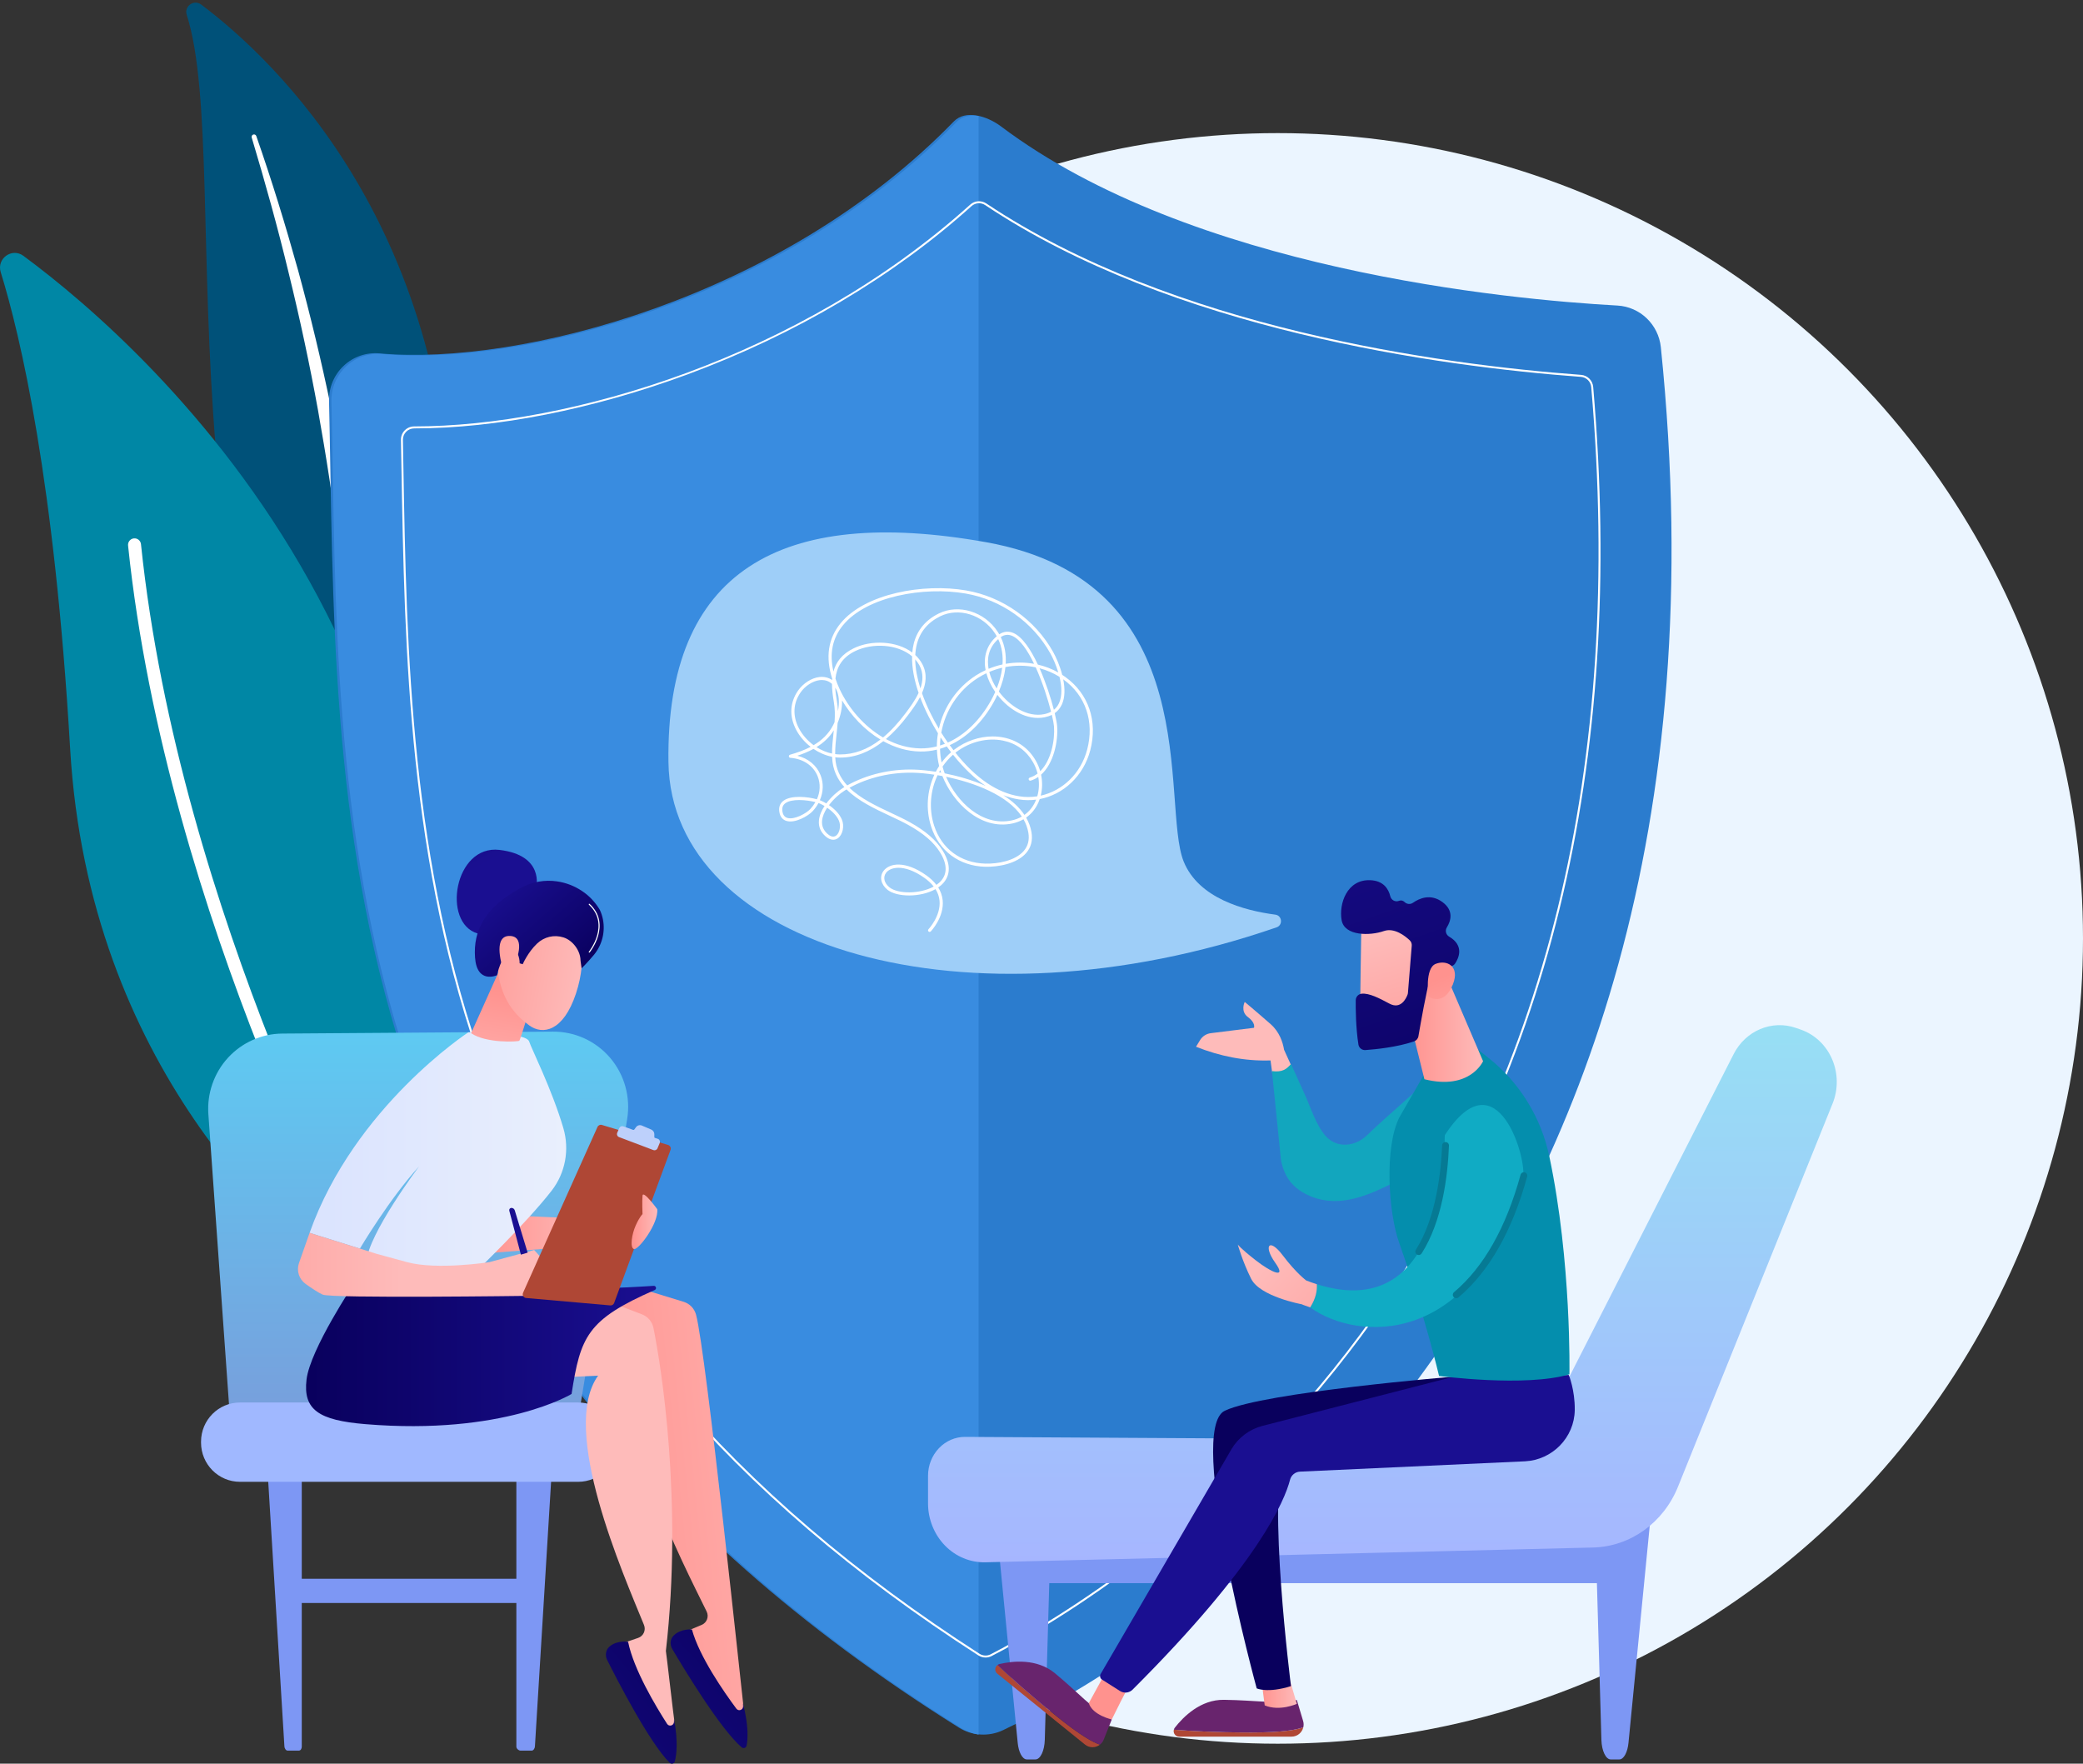 <svg xmlns="http://www.w3.org/2000/svg" width="313" height="265" viewBox="0 0 313 265" fill="none"><rect x="0" y="0" width="313" height="265" fill="#333333" stroke="none"/><circle cx="192" cy="141" r="121" fill="#EBF5FF"></circle><g clip-path="url(#clip0_1440_5057)"><path d="M28.058 2.23C27.641 0.933 29.143 -0.132 30.229 0.682C41.255 8.957 68.379 34.408 67.979 84.352C67.477 147.015 82.822 168.105 100.305 180.039C100.305 180.039 77.698 176.072 61.35 154.761C21.21 102.439 35.482 25.282 28.058 2.23Z" fill="#005179"></path><g style="mix-blend-mode:soft-light"><path d="M37.822 20.667C39.846 27.405 41.736 34.18 43.378 41.014C45.055 47.839 46.526 54.712 47.782 61.62C49.011 68.533 50.112 75.468 50.917 82.441C51.754 89.409 52.292 96.405 52.809 103.432C53.364 110.452 53.883 117.526 55.123 124.569C56.355 131.598 58.441 138.592 61.734 144.995C62.557 146.59 63.412 148.177 64.351 149.698C65.263 151.237 66.243 152.735 67.248 154.215C69.276 157.165 71.501 159.986 73.923 162.626C78.783 167.897 84.438 172.419 90.519 176.099C91.159 176.486 91.989 176.278 92.375 175.633C92.753 175.002 92.56 174.183 91.947 173.788L91.942 173.785C90.489 172.848 89.047 171.896 87.653 170.881C86.947 170.385 86.266 169.86 85.574 169.346C84.903 168.808 84.21 168.295 83.556 167.736C80.902 165.545 78.405 163.169 76.095 160.617C71.454 155.545 67.543 149.749 64.386 143.637C62.842 140.562 61.525 137.378 60.456 134.104C59.39 130.827 58.572 127.465 57.944 124.052C56.686 117.222 56.115 110.224 55.51 103.209C54.896 96.193 54.23 89.147 53.278 82.14C52.811 78.635 52.282 75.14 51.692 71.655C51.406 69.911 51.087 68.174 50.771 66.435C50.438 64.7 50.096 62.967 49.74 61.237C48.303 54.319 46.658 47.449 44.799 40.641C42.907 33.842 40.837 27.095 38.512 20.441C38.445 20.25 38.238 20.151 38.049 20.218C37.866 20.282 37.767 20.482 37.823 20.668L37.822 20.667Z" fill="white"></path></g><path d="M59.543 192.075C58.965 194.518 56.094 195.573 54.068 194.106C42.889 186.014 13.336 160.26 10.541 112.509C8.181 72.186 3.093 50.546 0.106 40.884C-0.526 38.84 1.803 37.174 3.517 38.44C22.429 52.413 80.509 103.558 59.543 192.075Z" fill="#0087A5"></path><g style="mix-blend-mode:soft-light"><path d="M56.188 192.48C56.14 192.52 56.088 192.556 56.032 192.587C55.561 192.85 54.969 192.68 54.708 192.206C54.412 191.669 25.044 137.89 19.245 81.972C19.19 81.434 19.578 80.952 20.113 80.894C20.649 80.839 21.128 81.23 21.184 81.768C26.941 137.279 56.118 190.721 56.412 191.255C56.642 191.672 56.538 192.184 56.189 192.48H56.188Z" fill="white"></path></g><path d="M51.644 54.961C53.091 53.597 55.047 52.919 57.022 53.098C78.147 55.009 117.56 44.772 143.319 18.254C145.108 16.413 148.368 17.453 150.419 18.995C179.066 40.537 226.552 44.998 243.037 45.91C246.447 46.099 249.214 48.761 249.566 52.178C264.557 197.854 170.285 250.642 150.733 259.959C148.596 260.978 146.08 260.83 144.072 259.572C46.623 198.504 50.792 119.084 49.443 60.239C49.398 58.244 50.197 56.325 51.644 54.961Z" fill="#2B7CCE"></path><path d="M147.046 17.431C145.86 17.25 144.567 17.465 143.708 18.349C117.949 44.867 78.516 55.105 57.391 53.193C55.416 53.014 53.45 53.691 52.003 55.056C50.556 56.419 49.752 58.34 49.798 60.334C51.145 119.179 47.015 198.598 144.463 259.667C145.251 260.161 146.156 260.481 147.046 260.629V17.431Z" fill="#398CE0"></path><path d="M148.095 249.051C147.72 249.051 147.346 248.946 147.021 248.736C109.724 224.748 85.418 196.076 72.712 161.083C61.361 129.817 60.805 97.957 60.314 69.847L60.247 66.096C60.237 65.559 60.437 65.053 60.811 64.67C61.189 64.283 61.695 64.071 62.238 64.071C85.436 64.071 120.254 53.767 145.788 30.747C146.461 30.141 147.456 30.068 148.207 30.571C176.254 49.295 216.237 54.744 237.573 56.326C238.546 56.399 239.314 57.162 239.399 58.143C244.344 114.901 232.615 162.89 204.537 200.778C183.569 229.07 158.711 243.809 148.996 248.832C148.714 248.979 148.404 249.05 148.094 249.05L148.095 249.051ZM62.258 64.369C61.776 64.369 61.345 64.551 61.024 64.879C60.706 65.205 60.536 65.635 60.545 66.091L60.611 69.842C61.102 97.928 61.657 129.76 72.991 160.98C85.673 195.91 109.941 224.533 147.181 248.485C147.688 248.81 148.332 248.842 148.862 248.568C158.558 243.553 183.37 228.842 204.3 200.6C232.334 162.773 244.043 114.852 239.105 58.169C239.033 57.336 238.38 56.686 237.552 56.625C216.186 55.04 176.148 49.581 148.044 30.82C147.403 30.393 146.558 30.454 145.986 30.969C134.278 41.525 119.521 50.27 103.309 56.258C89.152 61.489 74.574 64.369 62.258 64.369Z" fill="white"></path><path d="M191.824 139.338C192.802 139 192.661 137.563 191.636 137.429C186.963 136.819 180.114 134.978 177.87 129.462C174.351 120.806 181.641 87.434 148.151 81.463C117.258 75.955 100.052 85.791 100.444 114.512C100.823 142.351 145.291 155.404 191.825 139.338H191.824Z" fill="#9ECEF8"></path><path d="M139.688 140.024C139.63 140.024 139.571 140.003 139.525 139.959C139.43 139.87 139.425 139.72 139.516 139.625C139.534 139.605 141.405 137.606 141.177 135.317C141.116 134.711 140.916 134.137 140.576 133.596C138.305 134.874 134.756 134.822 133.353 133.69C132.353 132.883 132.114 131.715 132.77 130.848C133.684 129.644 136.065 129.33 139.137 131.486C139.784 131.94 140.309 132.432 140.709 132.957C140.851 132.86 140.984 132.757 141.109 132.647C142.381 131.523 142.424 129.929 141.234 128.037C140.279 126.52 138.77 125.223 136.486 123.955C135.659 123.495 134.728 123.058 133.742 122.596C131.427 121.51 128.934 120.339 127.21 118.611C127.117 118.667 127.023 118.723 126.929 118.781C126.193 119.235 125.268 120.042 124.568 120.976C125.364 121.521 126.137 122.269 126.502 123.136C126.915 124.113 126.636 125.427 125.905 125.949C125.365 126.335 124.684 126.226 124.036 125.652C123.305 125.006 122.976 124.211 123.056 123.289C123.121 122.541 123.446 121.793 123.897 121.106C123.67 120.97 123.443 120.851 123.226 120.754C123.157 120.723 123.079 120.691 122.989 120.66C122.754 121.097 122.456 121.514 122.097 121.899C121.442 122.605 119.456 123.754 118.157 123.344C117.743 123.214 117.223 122.862 117.097 121.933C117.004 121.25 117.223 120.69 117.731 120.312C118.896 119.449 121.368 119.712 122.752 120.093C123.254 118.98 123.308 117.77 122.869 116.654C122.24 115.055 120.703 114.012 118.757 113.865C118.642 113.856 118.551 113.767 118.54 113.654C118.528 113.541 118.599 113.435 118.708 113.402C119.74 113.104 120.813 112.739 121.812 112.216C120.913 111.522 120.147 110.638 119.623 109.632C118.579 107.63 118.682 105.552 119.908 103.781C120.681 102.666 121.949 101.858 123.137 101.725C123.833 101.646 124.484 101.8 125.039 102.174C125.043 102.111 125.047 102.051 125.053 101.99C124.015 98.747 124.432 95.951 126.298 93.663C129.969 89.162 138.779 87.615 145.174 88.716C150.659 89.662 155.548 93.12 158.251 97.964C158.695 98.757 159.258 100.027 159.613 101.4C159.778 101.506 159.938 101.616 160.098 101.731C163.579 104.245 164.973 108.358 163.827 112.736C162.817 116.602 159.796 119.382 156.233 120.066C156.172 120.243 156.104 120.416 156.029 120.587C155.61 121.526 154.981 122.291 154.191 122.846C154.582 123.519 154.857 124.248 154.992 125.032C155.203 126.264 154.932 127.323 154.186 128.18C152.788 129.786 149.998 130.281 148.046 130.237C144.133 130.129 141.092 127.866 139.912 124.184C139.076 121.581 139.305 118.777 140.403 116.401C139.251 116.227 138.203 116.131 137.343 116.107C133.899 116.008 130.485 116.807 127.646 118.367C129.315 119.997 131.715 121.124 133.945 122.17C134.938 122.637 135.877 123.077 136.718 123.545C139.075 124.853 140.638 126.202 141.637 127.788C143.405 130.599 142.263 132.261 141.424 133.002C141.285 133.125 141.137 133.239 140.98 133.347C141.359 133.949 141.583 134.593 141.651 135.274C141.899 137.781 139.944 139.864 139.861 139.952C139.814 140.001 139.752 140.025 139.689 140.025L139.688 140.024ZM135.011 130.389C134.099 130.389 133.462 130.721 133.149 131.134C132.647 131.796 132.85 132.677 133.652 133.324C134.918 134.345 138.218 134.355 140.303 133.208C139.936 132.735 139.455 132.289 138.865 131.875C137.303 130.778 135.997 130.39 135.011 130.39V130.389ZM140.886 116.476C139.787 118.77 139.547 121.503 140.36 124.037C141.478 127.52 144.354 129.659 148.058 129.762C149.91 129.813 152.538 129.348 153.826 127.868C154.474 127.122 154.71 126.193 154.524 125.109C154.4 124.389 154.149 123.719 153.795 123.097C153.291 123.388 152.734 123.601 152.131 123.73C147.279 124.765 143.191 120.564 141.607 116.606C141.364 116.56 141.125 116.517 140.888 116.478L140.886 116.476ZM124.294 121.362C123.877 121.997 123.582 122.674 123.525 123.329C123.46 124.094 123.737 124.757 124.348 125.298C124.686 125.597 125.179 125.884 125.627 125.564C126.175 125.174 126.388 124.082 126.064 123.319C125.751 122.575 125.05 121.883 124.293 121.362H124.294ZM142.161 116.715C143.75 120.419 147.548 124.229 152.03 123.268C152.579 123.152 153.087 122.957 153.544 122.694C151.403 119.47 146.419 117.595 142.16 116.715H142.161ZM120.094 120.208C119.266 120.208 118.483 120.338 118.009 120.69C117.638 120.966 117.492 121.35 117.562 121.868C117.639 122.426 117.879 122.762 118.296 122.893C119.344 123.223 121.152 122.216 121.747 121.577C122.057 121.243 122.318 120.888 122.528 120.52C121.862 120.346 120.954 120.208 120.094 120.208ZM150.768 119.484C152.064 120.315 153.169 121.295 153.935 122.442C154.647 121.934 155.213 121.24 155.592 120.392C155.627 120.312 155.661 120.232 155.693 120.15C154.847 120.262 153.975 120.253 153.096 120.116C152.313 119.993 151.535 119.782 150.767 119.484H150.768ZM123.193 120.233C123.277 120.263 123.352 120.294 123.417 120.324C123.654 120.43 123.907 120.563 124.166 120.718C124.934 119.692 125.941 118.838 126.681 118.381C126.746 118.34 126.812 118.3 126.878 118.261C125.816 117.076 125.112 115.636 125.037 113.809C125.037 113.775 125.034 113.743 125.033 113.709C124.056 113.517 123.097 113.104 122.236 112.524C121.457 112.951 120.632 113.281 119.811 113.554C121.453 113.955 122.725 115.003 123.305 116.482C123.778 117.684 123.722 119.017 123.193 120.235V120.233ZM143.57 113.097C146.609 116.925 149.833 119.126 153.172 119.649C154.086 119.792 154.992 119.786 155.866 119.648C156.138 118.717 156.186 117.712 156.017 116.732C155.671 116.974 155.291 117.165 154.876 117.292C154.749 117.33 154.618 117.26 154.579 117.135C154.541 117.011 154.612 116.878 154.737 116.84C155.171 116.708 155.561 116.497 155.911 116.227C155.761 115.631 155.53 115.051 155.217 114.511C154.225 112.791 152.67 111.674 150.718 111.278C148.382 110.803 145.764 111.441 143.719 112.981C143.668 113.019 143.618 113.057 143.568 113.097H143.57ZM156.437 116.401C156.656 117.449 156.639 118.535 156.383 119.55C159.666 118.822 162.426 116.212 163.366 112.615C164.46 108.433 163.132 104.507 159.817 102.111C159.8 102.099 159.783 102.086 159.765 102.075C160.03 103.407 160.056 104.778 159.556 105.863C159.309 106.397 158.952 106.83 158.487 107.155C158.695 108.02 158.822 108.715 158.851 109.129C159.012 111.411 158.325 114.72 156.437 116.403V116.401ZM141.954 116.198C143.944 116.595 146.112 117.209 148.103 118.077C146.424 116.951 144.788 115.389 143.207 113.399C142.605 113.925 142.078 114.526 141.631 115.182L141.638 115.209C141.724 115.533 141.831 115.864 141.956 116.198H141.954ZM125.508 113.784C125.508 113.784 125.508 113.787 125.508 113.79C125.579 115.516 126.266 116.882 127.302 118.013C130.238 116.372 133.782 115.529 137.354 115.634C138.265 115.66 139.386 115.765 140.617 115.959C140.771 115.663 140.939 115.376 141.12 115.098C140.922 114.283 140.811 113.46 140.783 112.636C139.961 112.837 139.12 112.937 138.276 112.92C136.303 112.889 134.426 112.309 132.728 111.367C130.651 113.005 128.492 113.829 126.276 113.831C126.253 113.831 126.23 113.831 126.206 113.831C125.973 113.829 125.739 113.814 125.507 113.785L125.508 113.784ZM141.107 116.041C141.21 116.058 141.31 116.076 141.414 116.094C141.37 115.969 141.329 115.841 141.29 115.717C141.228 115.823 141.167 115.932 141.107 116.039V116.041ZM149.164 110.653C149.721 110.653 150.276 110.707 150.816 110.816C152.903 111.24 154.568 112.436 155.63 114.276C155.924 114.784 156.149 115.324 156.31 115.881C157.939 114.27 158.528 111.259 158.379 109.16C158.355 108.814 158.243 108.197 158.054 107.411C157.735 107.571 157.378 107.691 156.982 107.772C154.352 108.306 151.616 106.657 149.87 104.406C149.677 104.823 149.49 105.183 149.33 105.474C147.632 108.532 145.304 110.776 142.71 111.963C142.899 112.223 143.089 112.477 143.28 112.723C143.331 112.682 143.384 112.643 143.436 112.603C145.119 111.338 147.17 110.652 149.165 110.652L149.164 110.653ZM141.252 112.51C141.269 113.199 141.346 113.887 141.488 114.57C141.906 114.009 142.383 113.49 142.914 113.026C142.696 112.743 142.48 112.453 142.265 112.155C141.932 112.291 141.593 112.41 141.252 112.51ZM125.497 113.307C125.735 113.339 125.973 113.356 126.21 113.358C128.308 113.368 130.341 112.637 132.301 111.121C129.911 109.686 127.902 107.541 126.529 105.238C126.573 106.417 126.27 107.656 125.868 108.617C125.827 109.183 125.768 109.741 125.707 110.291C125.6 111.268 125.49 112.275 125.495 113.307H125.497ZM122.688 112.26C123.416 112.721 124.213 113.056 125.023 113.227C125.023 112.2 125.132 111.206 125.237 110.242C125.256 110.072 125.274 109.903 125.291 109.734C124.603 110.829 123.696 111.639 122.687 112.26H122.688ZM133.121 111.048C134.709 111.899 136.455 112.419 138.283 112.448C139.12 112.463 139.957 112.359 140.774 112.151C140.778 111.489 140.835 110.83 140.943 110.18C139.926 108.531 138.966 106.653 138.254 104.736C137.722 105.751 137.027 106.677 136.45 107.448C135.367 108.89 134.257 110.092 133.121 111.048ZM141.333 110.796C141.285 111.201 141.256 111.609 141.249 112.018C141.495 111.942 141.74 111.857 141.983 111.761C141.766 111.451 141.549 111.13 141.333 110.796ZM123.49 102.175C123.391 102.175 123.29 102.181 123.186 102.192C122.145 102.308 120.982 103.054 120.294 104.047C119.171 105.668 119.08 107.572 120.039 109.413C120.564 110.42 121.342 111.295 122.257 111.966C123.459 111.259 124.521 110.293 125.223 108.894C125.284 108.771 125.345 108.64 125.405 108.501C125.476 107.49 125.474 106.479 125.287 105.412C125.129 104.514 125.015 103.616 125.016 102.75C124.576 102.367 124.064 102.175 123.49 102.175ZM141.439 110.084C141.75 110.581 142.065 111.056 142.38 111.503C142.397 111.527 142.412 111.55 142.429 111.572C144.965 110.438 147.249 108.247 148.914 105.246C149.1 104.911 149.324 104.477 149.548 103.971C149.228 103.511 148.95 103.03 148.723 102.544C148.504 102.077 148.334 101.614 148.214 101.16C147.764 101.373 147.323 101.616 146.897 101.889C143.97 103.767 142.034 106.799 141.441 110.084H141.439ZM126.165 103.538C127.475 106.359 129.806 109.125 132.694 110.807C133.835 109.862 134.957 108.648 136.071 107.164C136.711 106.31 137.503 105.253 138.031 104.109C137.393 102.239 137.008 100.349 137.054 98.616C134.888 96.762 131.075 96.566 128.483 97.837C126.488 98.815 125.718 100.289 125.538 101.956C125.626 102.22 125.722 102.489 125.83 102.759C125.922 102.991 126.022 103.223 126.128 103.455C126.141 103.483 126.154 103.51 126.166 103.537L126.165 103.538ZM138.539 104.146C139.193 106.007 140.1 107.849 141.078 109.49C141.794 106.276 143.753 103.343 146.641 101.492C147.114 101.189 147.604 100.921 148.104 100.689C147.713 98.678 148.29 96.861 149.775 95.598C149.694 95.453 149.606 95.308 149.513 95.164C147.673 92.356 144.053 91.231 141.276 92.603C139.428 93.516 138.249 94.927 137.77 96.797C137.638 97.314 137.562 97.857 137.533 98.418C137.954 98.807 138.312 99.258 138.586 99.773C139.374 101.257 139.144 102.767 138.539 104.146ZM150.091 103.906C151.725 106.107 154.402 107.815 156.887 107.309C157.281 107.229 157.632 107.106 157.938 106.937C157.467 105.085 156.651 102.516 155.63 100.27C154.144 99.958 152.593 99.944 151.081 100.228C150.934 101.604 150.523 102.882 150.091 103.906ZM125.507 103.319C125.539 103.979 125.633 104.655 125.752 105.33C125.843 105.846 125.891 106.353 125.91 106.853C126.152 105.634 126.134 104.289 125.505 103.317L125.507 103.319ZM156.205 100.406C157.148 102.528 157.902 104.871 158.362 106.653C158.688 106.39 158.944 106.059 159.127 105.663C159.64 104.548 159.544 103.084 159.206 101.698C158.27 101.116 157.257 100.685 156.205 100.406ZM148.653 100.962C148.796 101.525 148.992 102.005 149.151 102.345C149.326 102.717 149.533 103.086 149.768 103.445C150.126 102.547 150.453 101.475 150.592 100.331C149.933 100.484 149.284 100.693 148.652 100.962H148.653ZM137.522 99.074C137.543 100.464 137.835 101.952 138.303 103.44C138.696 102.318 138.771 101.134 138.166 99.993C137.988 99.657 137.77 99.351 137.522 99.073V99.074ZM155.955 99.859C157.026 100.105 158.061 100.501 159.027 101.045C158.685 99.906 158.213 98.868 157.836 98.19C155.2 93.47 150.436 90.101 145.09 89.179C138.827 88.099 130.224 89.592 126.661 93.958C125.086 95.89 124.61 98.219 125.237 100.9C125.607 99.507 126.493 98.286 128.273 97.414C130.905 96.123 134.732 96.278 137.084 98.045C137.123 97.575 137.197 97.12 137.309 96.68C137.824 94.671 139.086 93.156 141.064 92.181C144.052 90.704 147.937 91.901 149.907 94.907C149.994 95.04 150.076 95.174 150.152 95.308C150.838 94.859 151.557 94.794 152.294 95.116C153.635 95.703 154.898 97.613 155.954 99.859H155.955ZM149.996 96.031C148.44 97.404 148.301 99.121 148.551 100.492C149.232 100.209 149.933 99.99 150.642 99.836C150.731 98.592 150.579 97.281 149.996 96.031ZM153.254 99.553C153.969 99.553 154.681 99.616 155.383 99.741C154.418 97.732 153.288 96.065 152.106 95.547C151.507 95.284 150.938 95.344 150.377 95.727C151.019 97.048 151.199 98.429 151.123 99.74C151.829 99.616 152.544 99.553 153.256 99.553H153.254Z" fill="white"></path><path d="M80.575 133.345C80.575 133.345 81.852 128.508 75.055 127.702C68.258 126.895 66.368 138.664 71.756 140.254C77.144 141.844 80.575 133.344 80.575 133.344V133.345Z" fill="url(#paint0_linear_1440_5057)"></path><path d="M34.264 158.925C36.37 156.634 39.323 155.322 42.425 155.299L83.088 155.009C86.396 154.985 89.546 156.431 91.696 158.961C93.846 161.49 94.777 164.861 94.241 168.145L86.098 218.014H34.908L31.311 167.41C31.089 164.297 32.159 161.217 34.264 158.925Z" fill="url(#paint1_linear_1440_5057)"></path><path d="M89.436 183.176L75.281 182.575L72.106 188.378L89.436 187.059V183.176Z" fill="url(#paint2_linear_1440_5057)"></path><path d="M80.223 237.216H44.029V240.857H80.223V237.216Z" fill="#7D97F4"></path><path d="M82.972 220.001L80.38 262.416C80.363 262.698 80.157 263.036 79.909 263.036H78.199C77.938 263.036 77.59 262.738 77.59 262.441V220.001H82.971H82.972Z" fill="#7D97F4"></path><path d="M40.145 220.001L42.737 262.416C42.753 262.698 42.959 263.036 43.208 263.036H44.917C45.179 263.036 45.346 262.738 45.346 262.441V220.001H40.146H40.145Z" fill="#7D97F4"></path><path d="M86.876 210.731H36.061C32.829 210.731 30.21 213.367 30.21 216.618V216.762C30.21 220.014 32.829 222.649 36.061 222.649H86.876C90.108 222.649 92.727 220.014 92.727 216.762V216.618C92.727 213.367 90.108 210.731 86.876 210.731Z" fill="#A0B8FF"></path><path d="M111.68 256.079C111.643 256.042 106.093 202.944 104.583 197.51C104.328 196.596 103.63 195.879 102.728 195.602L95.652 193.435L80.392 202.457L96.771 205.244C91.512 213.729 102.535 234.67 106.187 242.147C106.557 242.906 106.215 243.821 105.439 244.145L102.06 245.559C104.168 251.115 107.465 255.543 111.912 258.882L111.681 256.078L111.68 256.079Z" fill="url(#paint3_linear_1440_5057)"></path><path d="M103.973 244.837C103.973 244.837 102.286 244.665 101.207 245.767C100.691 246.295 100.635 247.126 101.011 247.763C102.678 250.592 108.229 259.801 111.448 262.546C111.712 262.771 112.121 262.623 112.188 262.281C112.376 261.332 112.516 259.331 111.641 255.926L111.661 256.367C111.685 256.923 110.982 257.181 110.65 256.735C108.788 254.233 105.088 248.924 103.972 244.837H103.973Z" fill="url(#paint4_linear_1440_5057)"></path><path d="M101.311 258.436C101.276 258.396 100.094 248.103 100.058 248.063C102.634 225.742 99.328 205.042 98.188 199.517C97.996 198.587 97.348 197.825 96.467 197.487L89.554 194.841L73.254 207.455L89.872 206.698C84.05 214.804 93.633 236.451 96.77 244.161C97.089 244.944 96.686 245.832 95.89 246.103L92.423 247.284C94.15 252.97 97.14 257.613 101.351 261.25L101.311 258.437V258.436Z" fill="url(#paint5_linear_1440_5057)"></path><path d="M94.381 246.692C94.381 246.692 92.71 246.405 91.559 247.43C91.009 247.921 90.898 248.748 91.228 249.408C92.7 252.344 97.615 261.912 100.641 264.872C100.89 265.115 101.308 264.994 101.398 264.659C101.65 263.725 101.926 261.739 101.283 258.281L101.273 258.721C101.26 259.279 100.542 259.487 100.24 259.02C98.551 256.396 95.219 250.847 94.382 246.693L94.381 246.692Z" fill="url(#paint6_linear_1440_5057)"></path><path d="M46.062 207.276C46.609 202.725 53.276 192.748 53.276 192.748C53.276 192.748 79.135 191.902 82.156 193.081C84.5 193.997 94.064 193.479 98.228 193.202C98.387 193.191 98.53 193.297 98.568 193.452C98.605 193.608 98.526 193.768 98.38 193.831C88.209 198.283 87.232 200.819 85.886 209.448C85.886 209.448 75.65 215.709 54.884 213.982C47.906 213.402 45.515 211.828 46.062 207.277V207.276Z" fill="url(#paint7_linear_1440_5057)"></path><path d="M71.306 191.27C71.306 191.27 79.07 183.832 82.891 178.905C84.957 176.242 85.605 172.737 84.65 169.498C82.905 163.584 79.804 157.458 79.521 156.505C79.088 155.044 70.383 155.104 70.383 155.104C70.383 155.104 53.253 166.29 46.522 185.238L54.081 187.606C54.081 187.606 58.554 180.056 62.973 175.256C62.973 175.256 55.326 185.419 55.057 189.581L71.306 191.27Z" fill="url(#paint8_linear_1440_5057)"></path><path d="M80.575 148.338C80.484 148.642 78.212 156.22 78.034 156.378C77.857 156.536 73.052 156.795 70.79 155.24L75.406 144.966L80.575 148.339V148.338Z" fill="url(#paint9_linear_1440_5057)"></path><path d="M86.824 139.826C86.824 139.826 88.442 143.585 86.541 149.301C84.64 155.016 81.534 155.513 79.568 154.099C77.601 152.687 75.05 150.162 74.733 144.985C74.415 139.808 84.596 135.071 86.824 139.826Z" fill="url(#paint10_linear_1440_5057)"></path><path d="M78.128 133.478C79.98 132.452 81.913 132.168 83.703 132.432C85.061 132.625 86.338 133.132 87.442 133.868C88.567 134.609 89.464 135.584 90.129 136.706C90.347 137.16 90.5 137.64 90.599 138.144C90.969 140.036 90.469 141.996 89.239 143.476C88.319 144.584 87.392 145.5 87.392 145.5L87.231 144.336C87.231 142.879 86.091 141.305 84.678 140.853C83.266 140.401 81.774 140.756 80.699 141.777C79.306 143.101 78.545 144.879 78.545 144.879L78.084 144.742C78.084 144.742 78.12 142.478 76.693 143.006C75.27 143.539 74.688 146.529 74.688 146.529C74.688 146.529 71.663 147.925 71.38 143.854C71.097 139.788 72.879 136.372 78.126 133.479L78.128 133.478Z" fill="url(#paint11_linear_1440_5057)"></path><path d="M77.391 144.742C77.391 144.742 79.178 140.776 76.674 140.632C74.17 140.488 75.189 144.455 75.688 145.902L77.391 144.742Z" fill="url(#paint12_linear_1440_5057)"></path><path d="M86.099 194.205L80.266 187.819L73.528 189.644C73.528 189.644 65.673 190.868 61.178 189.644L56.682 188.42L46.523 185.238L44.928 189.775C44.523 190.926 44.93 192.205 45.92 192.913C46.798 193.541 47.829 194.233 48.485 194.521C49.823 195.11 79.303 194.708 79.303 194.708L86.098 194.206L86.099 194.205Z" fill="url(#paint13_linear_1440_5057)"></path><path d="M78.596 194.244L89.78 169.331C89.895 169.077 90.18 168.946 90.446 169.027L100.399 172.039C100.545 172.084 100.667 172.187 100.736 172.325C100.804 172.463 100.813 172.624 100.759 172.768L92.282 195.782C92.195 196.018 91.962 196.166 91.713 196.144L79.055 195.029C78.875 195.013 78.716 194.911 78.625 194.755C78.534 194.6 78.524 194.408 78.598 194.244H78.596Z" fill="#AF4735"></path><path d="M92.747 170.202L93.056 169.497C93.159 169.264 93.423 169.15 93.662 169.236L95.137 169.77C95.201 169.793 95.272 169.771 95.312 169.716L95.573 169.359C95.776 169.083 96.14 168.985 96.453 169.121L97.855 169.719C98.123 169.836 98.322 170.101 98.322 170.395V170.823C98.322 170.891 98.34 170.95 98.404 170.97L98.832 171.108C98.962 171.149 99.062 171.243 99.12 171.367C99.177 171.491 99.177 171.634 99.124 171.76L98.797 172.539C98.697 172.78 98.425 172.897 98.181 172.806L93.02 170.852C92.896 170.805 92.796 170.709 92.745 170.586C92.694 170.463 92.695 170.324 92.748 170.202H92.747Z" fill="#BDD0FB"></path><path d="M98.759 181.683C98.759 181.683 96.629 178.77 96.547 179.649C96.465 180.529 96.547 182.425 96.547 182.425C96.547 182.425 96.137 182.782 95.536 184.101C94.936 185.42 94.611 187.489 95.265 187.677C95.919 187.866 99.005 183.799 98.759 181.683Z" fill="url(#paint14_linear_1440_5057)"></path><path d="M76.587 181.623C76.65 181.539 76.749 181.491 76.853 181.491C77.081 181.491 77.282 181.64 77.349 181.86L79.285 188.215L78.272 188.517L76.529 181.916C76.502 181.815 76.524 181.707 76.587 181.624V181.623Z" fill="url(#paint15_linear_1440_5057)"></path><path d="M88.544 143.137C88.525 143.137 88.508 143.131 88.492 143.118C88.456 143.09 88.453 143.037 88.481 143.001C88.515 142.962 91.739 138.937 88.489 135.934C88.456 135.903 88.454 135.85 88.484 135.817C88.516 135.783 88.567 135.781 88.6 135.812C91.965 138.922 88.642 143.066 88.608 143.107C88.591 143.127 88.569 143.137 88.544 143.137Z" fill="white"></path><path d="M246.387 229.601H153.928V237.877H246.387V229.601Z" fill="#7D97F4"></path><path d="M247.96 228.607L244.701 261.883C244.563 263.288 243.993 264.361 243.334 264.361H242.029C241.291 264.361 240.68 263.042 240.633 261.438L239.693 228.608H247.96V228.607Z" fill="#7D97F4"></path><path d="M149.668 228.607L152.926 261.883C153.064 263.288 153.634 264.361 154.293 264.361H155.598C156.336 264.361 156.947 263.042 156.994 261.438L157.934 228.608H149.668V228.607Z" fill="#7D97F4"></path><path d="M141.089 217.595C142.133 216.5 143.552 215.89 145.023 215.899L227.199 216.375C229.516 216.389 231.653 215.05 232.749 212.897L260.497 158.395C262.303 154.846 266.27 153.185 269.893 154.459L270.634 154.718C272.712 155.45 274.407 157.063 275.307 159.169C276.208 161.276 276.231 163.683 275.373 165.809L252.139 223.393C249.951 228.816 244.957 232.387 239.37 232.522L148.063 234.741C145.802 234.796 143.606 233.887 141.989 232.22C140.372 230.554 139.45 228.269 139.45 225.885V221.73C139.45 220.177 140.046 218.689 141.089 217.595Z" fill="url(#paint16_linear_1440_5057)"></path><path d="M179.717 157.28L180.327 156.281C180.678 155.706 181.271 155.324 181.935 155.24L188.43 154.43C188.43 154.43 188.718 153.696 187.525 152.827C186.332 151.958 187.037 150.543 187.037 150.543C187.037 150.543 188.633 151.861 190.942 153.89C192.263 155.051 192.764 156.613 192.953 157.738L193.992 160.031C193.412 160.719 192.515 161.264 191.151 161.09L190.915 159.334C187.01 159.463 183.294 158.696 179.717 157.279V157.28Z" fill="#FEBBBA"></path><path d="M193.992 159.863C194.691 161.406 195.386 162.95 196.085 164.493C196.984 166.476 197.734 169.011 199.179 170.667C200.883 172.62 203.674 172.278 205.419 170.571C207.333 168.7 209.376 166.978 211.355 165.176C211.877 164.701 212.413 164.242 212.939 163.77L213.088 175.885C208.265 178.096 202.955 181.836 197.43 179.936C195.909 179.412 194.384 178.438 193.52 177.041C193.003 176.204 192.561 175.046 192.46 174.06C192.46 174.058 191.13 160.938 191.13 160.938C192.704 161.138 193.322 160.656 193.992 159.862V159.863Z" fill="#12A6BE"></path><path d="M188.007 260.314C192.784 260.314 194.897 259.901 195.842 259.525C195.659 260.315 194.96 260.938 194.077 260.938H177.18C176.611 260.938 176.251 260.39 176.387 259.893C178.314 260.049 182.404 260.314 188.007 260.314Z" fill="#AF4735"></path><path d="M176.386 259.893C176.414 259.793 176.454 259.695 176.524 259.604C177.812 257.95 180.397 255.353 183.914 255.404C189.067 255.477 190.864 256.04 194.868 255.436L195.812 258.586C195.909 258.908 195.91 259.228 195.841 259.525C194.896 259.901 192.783 260.314 188.006 260.314C182.403 260.314 178.312 260.049 176.386 259.893Z" fill="#68246D"></path><path d="M193.709 252.042L194.868 256.009C194.868 256.009 192.3 257.186 190.04 256.241L189.596 252.804L193.709 252.042V252.042Z" fill="url(#paint17_linear_1440_5057)"></path><path d="M158.687 257.815C162.41 260.825 164.313 261.837 165.282 262.141C164.65 262.638 163.72 262.681 163.032 262.124L149.859 251.476C149.415 251.118 149.474 250.466 149.889 250.167C151.293 251.502 154.319 254.284 158.687 257.815Z" fill="#AF4735"></path><path d="M149.89 250.167C149.973 250.106 150.065 250.056 150.176 250.03C152.204 249.559 155.829 249.173 158.54 251.428C162.511 254.733 163.563 256.301 167.059 258.355L165.843 261.394C165.719 261.704 165.522 261.954 165.283 262.141C164.314 261.838 162.41 260.826 158.688 257.815C154.32 254.284 151.294 251.501 149.89 250.167Z" fill="#68246D"></path><path d="M218.513 206.838C218.513 206.838 189.917 209.187 184.05 211.965C178.184 214.744 188.837 253.684 188.837 253.684C188.837 253.684 190.434 254.458 193.988 253.346C193.988 253.346 190.344 224.609 193.055 218.378L224.017 213.282L218.512 206.837L218.513 206.838Z" fill="url(#paint18_linear_1440_5057)"></path><path d="M169.899 252.885C169.634 253.128 167.058 258.355 167.058 258.355C167.058 258.355 164.19 257.731 163.605 255.905L166.185 251.188L169.899 252.885Z" fill="url(#paint19_linear_1440_5057)"></path><path d="M235.735 206.597C235.735 206.597 236.667 208.852 236.63 211.851C236.577 215.997 233.264 219.362 229.148 219.568L195.342 221.119C194.629 221.152 194.024 221.649 193.846 222.345C193.051 225.437 189.169 234.931 170.188 253.874C169.683 254.377 168.897 254.464 168.295 254.081L165.593 252.364C165.309 252.183 165.218 251.809 165.388 251.518L185.071 217.7C186.105 215.983 187.767 214.743 189.7 214.246L218.513 206.837L235.736 206.597H235.735Z" fill="url(#paint20_linear_1440_5057)"></path><path d="M235.827 206.497C235.827 206.497 236.162 189.64 232.813 173.775C231.576 167.917 228.357 162.671 223.681 158.965L222.116 157.725L214.281 160.927L210.255 167.926C208.039 172.385 208.583 182.071 210.255 186.766C213.051 194.615 215.287 202.748 216.239 206.743C216.239 206.743 229.216 208.467 235.826 206.497H235.827Z" fill="#048EAD"></path><path d="M216.73 145.162L222.851 159.449C222.851 159.449 220.892 163.883 214.037 162.159L211.589 152.306L216.73 145.162Z" fill="url(#paint21_linear_1440_5057)"></path><path d="M204.601 138.646C204.527 138.845 204.365 152.921 204.365 152.921L212.355 152.843L214.478 139.526C214.478 139.526 205.836 135.305 204.601 138.646Z" fill="url(#paint22_linear_1440_5057)"></path><path d="M212.135 142.086L211.562 149.185C211.555 149.277 211.536 149.364 211.504 149.449C211.311 149.974 210.515 151.728 208.781 150.799C207.208 149.957 205.758 149.211 204.626 149.307C204.118 149.35 203.726 149.773 203.72 150.286C203.706 151.565 203.726 154.447 204.124 156.949C204.204 157.457 204.661 157.813 205.171 157.777C206.707 157.668 209.939 157.346 212.479 156.473C212.823 156.355 213.077 156.061 213.138 155.7C213.438 153.943 214.374 148.603 214.864 147.155C215.323 145.796 217.203 145.332 218.005 145.193C218.268 145.147 218.499 144.996 218.649 144.774C219.176 143.987 220.076 142.094 217.753 140.733C217.267 140.448 217.113 139.821 217.411 139.34C218.003 138.384 218.499 136.836 216.754 135.544C214.979 134.231 213.286 134.966 212.31 135.65C211.915 135.926 211.39 135.867 211.047 135.528C210.851 135.334 210.569 135.224 210.17 135.368C209.632 135.562 209.046 135.223 208.91 134.664C208.648 133.589 207.913 132.34 205.918 132.253C202.379 132.098 201.174 135.82 201.595 138.246C202.016 140.673 205.864 140.62 207.943 139.896C209.524 139.345 211.145 140.635 211.831 141.286C212.048 141.492 212.159 141.786 212.134 142.085L212.135 142.086Z" fill="url(#paint23_linear_1440_5057)"></path><path d="M214.631 149.739C214.631 149.739 214.077 145.48 215.728 144.826C217.377 144.171 219.405 145.138 218.32 147.9C216.969 151.335 214.632 149.739 214.632 149.739H214.631Z" fill="url(#paint24_linear_1440_5057)"></path><path d="M197.872 192.958C218.049 199.331 216.977 170.758 217.107 170.556C225.105 158.259 229.597 174.647 228.822 176.957C221.728 202.8 203.843 201.52 196.873 196.444C197.741 195.087 197.939 193.891 197.872 192.958Z" fill="#10ABC4"></path><path d="M213.34 188.549C213.451 188.515 213.552 188.441 213.62 188.335C216.677 183.542 217.54 176.881 217.725 172.138C217.736 171.853 217.515 171.613 217.232 171.601C216.949 171.591 216.711 171.812 216.699 172.097C216.551 175.876 215.842 182.937 212.755 187.778C212.602 188.018 212.671 188.337 212.91 188.491C213.043 188.576 213.2 188.593 213.34 188.549Z" fill="#067A94"></path><path d="M218.974 195.043C219.037 195.023 219.097 194.991 219.152 194.945C223.763 191.057 227.238 184.948 229.478 176.786C229.554 176.511 229.393 176.227 229.12 176.15C228.847 176.075 228.564 176.236 228.488 176.51C226.304 184.467 222.94 190.402 218.491 194.153C218.274 194.336 218.246 194.662 218.427 194.881C218.564 195.045 218.781 195.102 218.973 195.043H218.974Z" fill="#067A94"></path><path d="M185.994 186.991C185.994 186.991 186.321 187.518 188.684 189.359C191.046 191.201 193.425 192.263 191.619 189.732C189.812 187.201 190.692 185.895 192.752 188.621C194.813 191.348 196.287 192.401 196.287 192.401C196.829 192.61 197.356 192.794 197.871 192.957C197.938 193.889 197.74 195.085 196.872 196.443C196.055 196.171 195.593 195.97 195.593 195.97C195.593 195.97 189.344 194.826 188.005 192.149C186.666 189.472 185.993 186.99 185.993 186.99L185.994 186.991Z" fill="url(#paint25_linear_1440_5057)"></path></g><defs><linearGradient id="paint0_linear_1440_5057" x1="54.088" y1="96.057" x2="72.688" y2="130.061" gradientUnits="userSpaceOnUse"><stop stop-color="#09005D"></stop><stop offset="1" stop-color="#1A0F91"></stop></linearGradient><linearGradient id="paint1_linear_1440_5057" x1="62.836" y1="155.009" x2="62.836" y2="218.014" gradientUnits="userSpaceOnUse"><stop stop-color="#5ECAF2"></stop><stop offset="1" stop-color="#7A9BDA"></stop></linearGradient><linearGradient id="paint2_linear_1440_5057" x1="89.436" y1="185.477" x2="72.106" y2="185.477" gradientUnits="userSpaceOnUse"><stop stop-color="#FEBBBA"></stop><stop offset="1" stop-color="#FF928E"></stop></linearGradient><linearGradient id="paint3_linear_1440_5057" x1="132.418" y1="223.099" x2="86.057" y2="227.939" gradientUnits="userSpaceOnUse"><stop stop-color="#FEBBBA"></stop><stop offset="1" stop-color="#FF928E"></stop></linearGradient><linearGradient id="paint4_linear_1440_5057" x1="118.478" y1="242.658" x2="82.971" y2="276.538" gradientUnits="userSpaceOnUse"><stop stop-color="#09005D"></stop><stop offset="1" stop-color="#1A0F91"></stop></linearGradient><linearGradient id="paint5_linear_1440_5057" x1="125.465" y1="219.329" x2="286.514" y2="173.137" gradientUnits="userSpaceOnUse"><stop stop-color="#FEBBBA"></stop><stop offset="1" stop-color="#FF928E"></stop></linearGradient><linearGradient id="paint6_linear_1440_5057" x1="109.032" y1="245.572" x2="71.314" y2="276.942" gradientUnits="userSpaceOnUse"><stop stop-color="#09005D"></stop><stop offset="1" stop-color="#1A0F91"></stop></linearGradient><linearGradient id="paint7_linear_1440_5057" x1="45.987" y1="203.367" x2="98.576" y2="203.367" gradientUnits="userSpaceOnUse"><stop stop-color="#09005D"></stop><stop offset="1" stop-color="#1A0F91"></stop></linearGradient><linearGradient id="paint8_linear_1440_5057" x1="46.523" y1="173.187" x2="85.083" y2="173.187" gradientUnits="userSpaceOnUse"><stop stop-color="#DAE3FE"></stop><stop offset="1" stop-color="#E9EFFD"></stop></linearGradient><linearGradient id="paint9_linear_1440_5057" x1="73.352" y1="166.839" x2="76.204" y2="148.646" gradientUnits="userSpaceOnUse"><stop stop-color="#FEBBBA"></stop><stop offset="1" stop-color="#FF928E"></stop></linearGradient><linearGradient id="paint10_linear_1440_5057" x1="88.072" y1="147.261" x2="66.349" y2="143.642" gradientUnits="userSpaceOnUse"><stop stop-color="#FEBBBA"></stop><stop offset="1" stop-color="#FF928E"></stop></linearGradient><linearGradient id="paint11_linear_1440_5057" x1="86.59" y1="147.516" x2="74.001" y2="133.357" gradientUnits="userSpaceOnUse"><stop stop-color="#09005D"></stop><stop offset="1" stop-color="#1A0F91"></stop></linearGradient><linearGradient id="paint12_linear_1440_5057" x1="88.394" y1="145.333" x2="66.67" y2="141.715" gradientUnits="userSpaceOnUse"><stop stop-color="#FEBBBA"></stop><stop offset="1" stop-color="#FF928E"></stop></linearGradient><linearGradient id="paint13_linear_1440_5057" x1="60.342" y1="190.039" x2="19.015" y2="190.039" gradientUnits="userSpaceOnUse"><stop stop-color="#FEBBBA"></stop><stop offset="1" stop-color="#FF928E"></stop></linearGradient><linearGradient id="paint14_linear_1440_5057" x1="98.773" y1="183.583" x2="94.905" y2="183.583" gradientUnits="userSpaceOnUse"><stop stop-color="#FEBBBA"></stop><stop offset="1" stop-color="#FF928E"></stop></linearGradient><linearGradient id="paint15_linear_1440_5057" x1="77.901" y1="118.369" x2="77.901" y2="150.48" gradientUnits="userSpaceOnUse"><stop stop-color="#09005D"></stop><stop offset="1" stop-color="#1A0F91"></stop></linearGradient><linearGradient id="paint16_linear_1440_5057" x1="207.725" y1="154.033" x2="207.725" y2="234.743" gradientUnits="userSpaceOnUse"><stop stop-color="#97DFF4"></stop><stop offset="1" stop-color="#A6B6FF"></stop></linearGradient><linearGradient id="paint17_linear_1440_5057" x1="194.868" y1="254.324" x2="189.596" y2="254.324" gradientUnits="userSpaceOnUse"><stop stop-color="#FEBBBA"></stop><stop offset="1" stop-color="#FF928E"></stop></linearGradient><linearGradient id="paint18_linear_1440_5057" x1="212.678" y1="239.034" x2="259.84" y2="284.428" gradientUnits="userSpaceOnUse"><stop stop-color="#09005D"></stop><stop offset="1" stop-color="#1A0F91"></stop></linearGradient><linearGradient id="paint19_linear_1440_5057" x1="-586.158" y1="654.117" x2="-581.492" y2="651.672" gradientUnits="userSpaceOnUse"><stop stop-color="#FEBBBA"></stop><stop offset="1" stop-color="#FF928E"></stop></linearGradient><linearGradient id="paint20_linear_1440_5057" x1="280.283" y1="345.808" x2="249.432" y2="301.294" gradientUnits="userSpaceOnUse"><stop stop-color="#09005D"></stop><stop offset="1" stop-color="#1A0F91"></stop></linearGradient><linearGradient id="paint21_linear_1440_5057" x1="222.851" y1="153.859" x2="211.589" y2="153.859" gradientUnits="userSpaceOnUse"><stop stop-color="#FEBBBA"></stop><stop offset="1" stop-color="#FF928E"></stop></linearGradient><linearGradient id="paint22_linear_1440_5057" x1="207.526" y1="139.859" x2="215.25" y2="165.489" gradientUnits="userSpaceOnUse"><stop stop-color="#FEBBBA"></stop><stop offset="1" stop-color="#FF928E"></stop></linearGradient><linearGradient id="paint23_linear_1440_5057" x1="221.635" y1="177.823" x2="196.689" y2="106.415" gradientUnits="userSpaceOnUse"><stop stop-color="#09005D"></stop><stop offset="1" stop-color="#1A0F91"></stop></linearGradient><linearGradient id="paint24_linear_1440_5057" x1="223.695" y1="163.965" x2="216.159" y2="147.026" gradientUnits="userSpaceOnUse"><stop stop-color="#FEBBBA"></stop><stop offset="1" stop-color="#FF928E"></stop></linearGradient><linearGradient id="paint25_linear_1440_5057" x1="189.584" y1="189.752" x2="213.642" y2="210.623" gradientUnits="userSpaceOnUse"><stop stop-color="#FEBBBA"></stop><stop offset="1" stop-color="#FF928E"></stop></linearGradient><clipPath id="clip0_1440_5057"><rect width="276" height="265" fill="white"></rect></clipPath></defs></svg>
